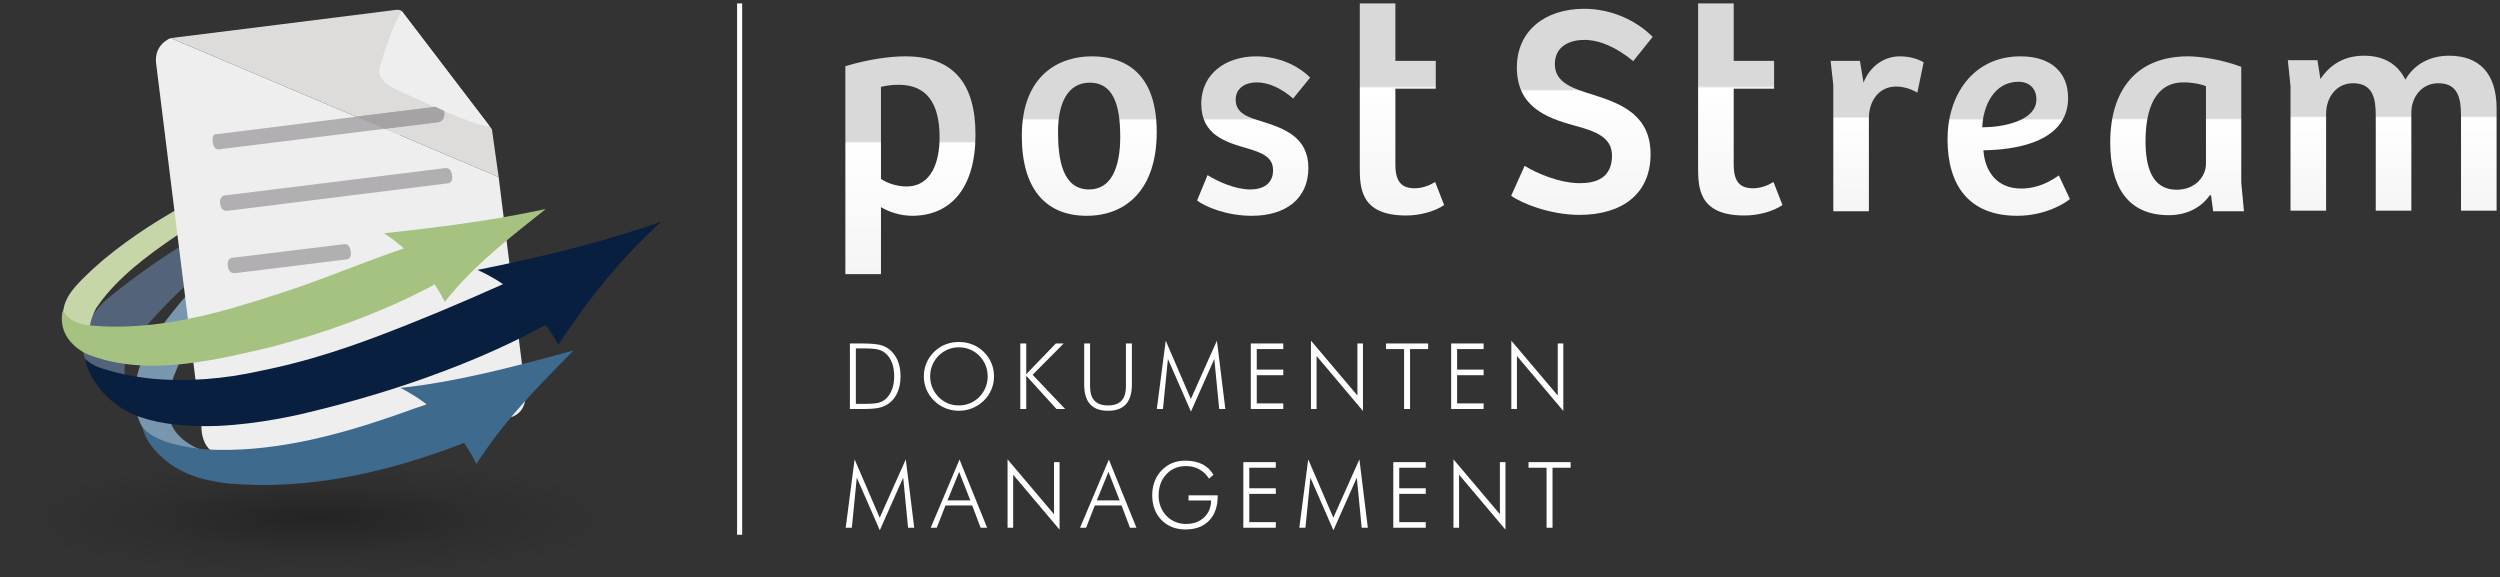<svg viewBox="0 0 736 170" xmlns="http://www.w3.org/2000/svg" fill-rule="evenodd" clip-rule="evenodd" stroke-miterlimit="10">
  <rect x="0" y="0" width="736" height="170" fill="#333333" stroke="none"/>
  <path fill="none" d="M0 0h736v170H0z"/>
  <clipPath id="a">
    <path d="M0 0h736v170H0z"/>
  </clipPath>
  <g clip-path="url(#a)">
    <path d="M117.844 49.152c-6.836 2.112-13.547 4.612-20.071 7.582-3.957 1.814-7.837 3.769-11.637 5.895-3.791 2.125-7.498 4.407-11.097 6.867-4.031 2.77-7.914 5.746-11.634 8.919-3.661 3.246-7.067 6.753-10.278 10.617-5.605 6.819-11.315 13.94-13.001 22.735-1.227 6.136-.292 13.18 4.728 17.567 4.197 3.656 9.953 3.999 15.159 3.36-4.794-1.584-9.669-5.139-10.318-10.49-.156-.834-.199-1.732-.174-2.657.108-3.048.571-6.019 1.708-8.925 2.196-5.527 4.808-10.623 7.893-15.436 2.968-4.645 6.278-8.982 9.974-13.018 3.697-4.027 7.779-7.75 12.348-11.164 3.265-2.404 6.623-4.669 10.062-6.797 3.445-2.122 6.972-4.113 10.581-5.972 5.121-2.64 10.392-4.947 15.757-7.005v-2.078z" fill="#7897af" fill-rule="nonzero"/>
    <path d="M117.844 44.605c-21.621 5.601-42.421 14.426-61.583 25.953-8.26 4.97-16.144 10.498-24.025 16.884-2.844 2.275-4.94 4.931-6.486 8.218-1.739 3.673-1.963 7.715-.124 11.411 2.475 5.097 7.92 6.532 12.608 8.455-.415-.927-.95-1.804-1.12-2.796-.257-.943-.4-1.896-.438-2.861-.183-3.664.937-7.334 3.293-10.184 5.59-6.839 11.609-13.039 18.117-18.703 17.384-15.127 37.55-26.271 59.758-33.528v-2.849z" fill="#536379" fill-rule="nonzero"/>
    <path fill="url(#_Radial2)" d="M0 135.036h189V170H0z"/>
    <path d="M117.844 36.545c-7.462 1.553-14.839 3.524-22.099 5.879-2.575.834-5.138 1.718-7.681 2.645-20.371 7.959-40.648 17.314-57.6 31.378-2.098 1.777-4.13 3.634-6.09 5.584-1.167 1.194-2.302 2.385-3.257 3.668-.957 1.283-1.737 2.668-2.194 4.272-.517 1.879-.711 3.937.152 5.72.44 1.017 1.098 1.939 1.909 2.705.815.76 1.775 1.375 2.816 1.779 1.044.403 2.163.592 3.298.511-.232-.773-.54-1.53-.584-2.384-.088-.803-.114-1.627-.042-2.505.346-1.816.988-3.532 1.873-5.134.94-1.401 1.95-2.728 3.022-4.006 6.564-7.722 14.849-13.385 23.343-19.18 11.769-8.013 24.084-14.072 37.033-19.221 2.15-.842 4.304-1.65 6.48-2.419 6.437-2.277 12.989-4.228 19.621-5.855v-3.437z" fill="#c6d6a9" fill-rule="nonzero"/>
    <path d="M50.232 11.22s-4.937 1.756-4.27 7.445c.667 5.69 13.352 107.2 13.352 107.2s-.349 9.207 9.083 8.516c9.432-.699 81.641-11.46 81.641-11.46s5.458-.88 4.601-7.964c-.856-7.089-7.837-62.852-7.837-62.852L50.232 11.22z" fill="#eee"/>
    <path d="M118.305 3.293s-.489-.581-1.968-.355c-1.483.224-66.104 8.281-66.104 8.281l96.568 40.888-1.985-14.063-26.511-34.751z" fill="#dedcdb"/>
    <path d="M111.676 20.133s4.08-13.634 6.629-16.842l25.76 33.767s.243 2.217-27.998-10.995c0 0-5.164-2.421-4.391-5.93" fill="#eee"/>
    <path d="M131.048 49.493l-64.803 8.038s-1.851 0-1.391 2.78c.531 2.119 1.722 1.788 3.442 1.589 1.722-.198 63.613-7.944 63.613-7.944s1.652-.065 1.147-2.581c-.419-2.315-2.008-1.882-2.008-1.882M101.217 71.894l-32.723 3.992s-1.851 0-1.39 2.78c.532 2.119 1.723 1.788 3.442 1.59 1.721-.199 31.532-3.899 31.532-3.899s1.652-.066 1.147-2.582c-.419-2.315-2.008-1.881-2.008-1.881M128.036 31.446l-64.372 8.081s-1.459-.297-1.026 2.433c.43 2.729 2.284 1.936 2.879 1.868.597-.064 63.545-7.875 63.545-7.875s2.216-.277 1.668-3.283l-2.694-1.224z" fill="#b1afb1"/>
    <path d="M128.036 31.446l-23.165 2.908 8.401 3.557c9.07-1.125 15.79-1.958 15.79-1.958s2.216-.277 1.668-3.283l-2.694-1.224z" fill="#a6a3a4" fill-rule="nonzero"/>
    <path d="M124.29 113.391c-2.133.309-4.274.574-6.414.791 1.585.814 3.136 1.708 4.645 2.68 1.052.681 2.078 1.417 3.081 2.171-1.258.423-2.504.859-3.753 1.289-17.404 6.312-35.473 11.733-54.106 12.12-1.193.027-2.383.032-3.576.005-3.572-.077-7.133-.413-10.646-1.186-.848-.178-1.703-.365-2.548-.588-3.275-.895-6.626-2.198-8.979-4.76.928 4.196 4.075 7.494 7.35 10.127.689.523 1.399 1.01 2.123 1.461 1.458.887 2.989 1.642 4.577 2.271 1.057.418 2.139.785 3.236 1.102 2.439.627 4.909 1.092 7.399 1.414 23.848 2.234 47.822-3.287 69.937-11.901.345.497.691.998 1.02 1.512.959 1.508 1.828 3.077 2.601 4.699 0 0 .591-.883 1.615-2.389 7.639-11.473 17.356-21.256 26.991-31.021h-.003c-14.714 3.978-29.441 7.991-44.55 10.203" fill="#3e6a8d" fill-rule="nonzero"/>
    <path d="M113.037 68.661c2.072 1.349 4.04 2.843 5.886 4.479-12.713 4.251-24.187 9.316-36.667 13.267-2.008.667-4.028 1.322-6.052 1.948-2.024.634-4.053 1.248-6.092 1.841-2.06.603-4.133 1.183-6.211 1.727-12.501 3.247-25.377 5.146-38.318 3.798-.581-.086-1.161-.203-1.729-.359-1.11-.308-2.203-.778-3.137-1.445-.929-.665-1.693-1.528-2.153-2.626-.365 1.183-.447 2.422-.304 3.636.214 2.209 1.187 4.177 2.61 5.805 1.456 1.597 3.218 2.889 5.222 3.699 3.353 1.291 6.787 2.145 10.266 2.646 1.743.25 3.498.417 5.258.507 7.095.399 14.187-.507 21.15-1.713 1.741-.311 3.468-.65 5.179-.997 1.987-.419 3.965-.869 5.932-1.329 1.971-.46 3.929-.925 5.871-1.375 2.04-.53 4.066-1.087 6.086-1.664 1.767-.507 3.529-1.032 5.286-1.58 3.504-1.088 6.979-2.243 10.448-3.507 1.725-.627 3.445-1.276 5.155-1.939 1.712-.667 3.411-1.356 5.104-2.07 1.69-.711 3.37-1.441 5.044-2.197 1.673-.754 3.332-1.535 4.982-2.337 1.65-.802 3.286-1.627 4.916-2.478.397-.219.794-.45 1.189-.684 1.086 1.655 2.086 3.36 2.994 5.112 0 0 .846-1.014 2.212-2.663 8.028-9.411 17.878-16.955 27.504-24.621h-.001c-15.703 3.381-31.645 5.405-47.63 7.119" fill="#a6c280" fill-rule="nonzero"/>
    <path d="M147.43 78.048c-2.285.489-4.571.958-6.858 1.406 1.667.748 3.295 1.592 4.87 2.518.908.529 1.785 1.092 2.651 1.683-12.594 5.624-24.811 10.799-37.571 15.586-2.511.943-5.034 1.856-7.563 2.726-7.603 2.616-15.32 4.866-23.224 6.573-3.694.834-7.414 1.559-11.156 2.166-2.742.402-5.493.71-8.252.908-5.516.4-11.066.36-16.634-.236-2.164-.251-4.313-.587-6.447-1.026-2.132-.435-4.247-.972-6.345-1.605-2.139-.635-4.313-1.534-5.907-3.187.346 1.478.851 2.901 1.488 4.25 1.914 4.065 5.045 7.504 8.794 9.998 1.252.831 2.571 1.564 3.938 2.177 6.284 2.644 13.157 3.273 19.878 3.472 1.754.03 3.519 0 5.284-.079 5.934-.279 11.821-1.042 17.656-2.105 1.942-.354 3.883-.747 5.808-1.166 3.172-.739 6.342-1.52 9.5-2.336 3.159-.818 6.306-1.681 9.44-2.582 6.276-1.812 12.493-3.799 18.635-5.989 2.046-.733 4.089-1.485 6.118-2.261 9.971-3.792 19.722-8.168 29.102-13.259 1.364 1.855 2.622 3.783 3.726 5.793 0 0 .39-.598 1.098-1.636 8.385-12.623 18.026-24.444 29.265-34.608-15.428 5.438-31.301 9.429-47.294 12.819" fill="#081f3f" fill-rule="nonzero"/>
    <path d="M217.747 1v156.427" fill="none" stroke="#fff" stroke-width="1.49"/>
    <g fill="#fff" fill-rule="nonzero">
      <path d="M455.309 155.357v-17.655h-5.312v-1.646h12.393v1.646h-5.327v17.655h-1.754zM410.186 155.357v-19.301h9.559v1.646h-7.805v6.041h7.805v1.648h-7.805v8.317h7.805v1.649h-9.559zM427.902 155.357v-20.12l13.67 16.15v-15.331h1.636v19.868l-13.659-16.177v15.61h-1.647zM392.56 156.108l-6.777-15.491-1.462 14.74h-1.807l2.623-20.118 7.396 17.178 7.673-17.178 2.478 20.118h-1.804l-1.438-14.74-6.882 15.491zM366.036 155.357v-19.301h9.56v1.646h-7.806v6.041h7.806v1.648h-7.806v8.317h7.806v1.649h-9.56zM355.94 140.907c-.783-1.213-1.747-2.132-2.887-2.756-1.142-.623-2.431-.935-3.862-.935-2.394 0-4.34.808-5.842 2.425-1.503 1.616-2.254 3.714-2.254 6.289 0 1.152.2 2.237.599 3.257.399 1.019.981 1.924 1.745 2.716.775.783 1.642 1.37 2.601 1.76.956.39 2.007.585 3.151.585 2.161 0 3.921-.636 5.278-1.91 1.359-1.273 2.054-2.94 2.092-4.996H349.9v-1.517h8.585v.211c0 3.077-.842 5.485-2.52 7.224-1.677 1.741-3.988 2.611-6.935 2.611-2.927 0-5.295-.931-7.106-2.795-1.809-1.863-2.714-4.307-2.714-7.332 0-1.386.228-2.699.684-3.936.458-1.232 1.116-2.307 1.979-3.22.931-.994 1.984-1.737 3.158-2.229 1.171-.494 2.478-.739 3.921-.739 1.959 0 3.639.355 5.036 1.062 1.397.707 2.473 1.745 3.231 3.117l-1.279 1.108zM322.902 147.315h6.724l-3.296-8.398-3.428 8.398zm-4.93 8.041l8.476-20.065 8.121 20.065h-1.91l-2.467-6.539h-7.883l-2.558 6.539h-1.779zM296.628 155.357v-20.12l13.672 16.15v-15.331h1.633v19.868l-13.657-16.177v15.61h-1.648zM278.938 147.315h6.724l-3.297-8.398-3.427 8.398zm-4.931 8.041l8.476-20.065 8.122 20.065h-1.91l-2.468-6.539h-7.882l-2.558 6.539h-1.78zM259.018 156.108l-6.777-15.491-1.462 14.74h-1.807l2.624-20.118 7.395 17.178 7.674-17.178 2.478 20.118h-1.805l-1.437-14.74-6.883 15.491z"/>
    </g>
    <g fill="#fff" fill-rule="nonzero">
      <path d="M444.934 120.415v-20.12l13.67 16.15v-15.331h1.636v19.868l-13.657-16.177v15.61h-1.649zM427.217 120.415v-19.301h9.558v1.646h-7.804v6.041h7.804v1.648h-7.804v8.317h7.804v1.649h-9.558zM413.363 120.415V102.76h-5.314v-1.646h12.393v1.646h-5.325v17.655h-1.754zM385.956 120.415v-20.12l13.67 16.15v-15.331h1.635v19.868l-13.659-16.177v15.61h-1.646zM368.237 120.415v-19.301h9.56v1.646h-7.807v6.041h7.807v1.648h-7.807v8.317h7.807v1.649h-9.56zM350.614 121.166l-6.777-15.491-1.463 14.74h-1.809l2.626-20.12 7.393 17.18 7.676-17.18 2.478 20.12h-1.807l-1.437-14.74-6.88 15.491zM319.184 101.114h1.727v12.604c0 1.905.434 3.324 1.306 4.25.869.929 2.201 1.391 3.993 1.391 1.769 0 3.088-.462 3.957-1.391.87-.926 1.305-2.345 1.305-4.25v-12.604h1.753v12.038c0 2.609-.58 4.557-1.741 5.846-1.161 1.288-2.919 1.931-5.274 1.931-2.364 0-4.126-.643-5.285-1.931-1.16-1.289-1.741-3.237-1.741-5.846v-12.038zM300.372 120.415v-19.301h1.754v9.044l8.727-9.044h2.294l-9.149 9.227 9.584 10.074h-2.545l-8.911-9.795v9.795h-1.754zM282.293 119.36c1.144 0 2.225-.211 3.244-.631 1.022-.424 1.942-1.038 2.761-1.849.799-.817 1.412-1.745 1.838-2.786.428-1.042.639-2.138.639-3.29 0-1.161-.211-2.256-.633-3.29-.42-1.032-1.036-1.963-1.844-2.788-.802-.809-1.714-1.423-2.74-1.845-1.023-.424-2.113-.633-3.265-.633-1.144 0-2.222.209-3.233.633-1.011.422-1.927 1.036-2.746 1.845-.808.835-1.425 1.764-1.845 2.788-.422 1.025-.633 2.121-.633 3.29 0 1.159.211 2.256.633 3.29.42 1.032 1.037 1.961 1.845 2.786.81.819 1.716 1.437 2.721 1.853 1.002.418 2.087.627 3.258.627m10.344-8.556c0 1.363-.262 2.655-.781 3.883-.517 1.224-1.266 2.318-2.241 3.276-.995.966-2.115 1.703-3.365 2.209-1.249.505-2.566.758-3.957.758-1.389 0-2.708-.253-3.951-.758-1.245-.506-2.359-1.243-3.345-2.209-.986-.975-1.735-2.073-2.25-3.291-.515-1.215-.772-2.505-.772-3.868 0-1.38.257-2.683.772-3.911.515-1.224 1.264-2.324 2.25-3.301.969-.958 2.071-1.682 3.311-2.176 1.241-.491 2.569-.736 3.985-.736 1.425 0 2.759.247 4.004.743 1.243.498 2.349 1.22 3.318 2.169.985.977 1.734 2.077 2.249 3.301.515 1.228.773 2.531.773 3.911M251.965 118.899h2.465c1.996 0 3.41-.112 4.246-.336.834-.226 1.541-.604 2.123-1.142.809-.755 1.419-1.697 1.83-2.819.416-1.127.621-2.409.621-3.852 0-1.475-.209-2.775-.627-3.902-.418-1.123-1.034-2.048-1.851-2.767-.614-.555-1.366-.946-2.256-1.174-.887-.23-2.438-.344-4.654-.344h-1.897v16.336zm-1.754 1.517v-19.303h3.007c2.681 0 4.582.131 5.707.395s2.094.717 2.902 1.359c1.072.853 1.889 1.952 2.453 3.295.561 1.346.842 2.883.842 4.615 0 1.733-.281 3.272-.842 4.62-.564 1.351-1.372 2.429-2.427 3.238-.834.641-1.788 1.099-2.862 1.372-1.072.272-2.799.409-5.182.409h-3.598z"/>
    </g>
    <g fill-rule="nonzero">
      <path d="M708.142 23.448c-2.463-4.932-6.693-7.047-12.241-7.047-5.547 0-9.861 2.467-12.769 6.872l-.88-5.549h-8.719l.792 7.663v36.635h10.481V33.488c0-4.755 2.992-8.985 7.925-8.985 6.076 0 6.69 4.846 6.69 9.601v27.918h10.481V33.137c0-4.582 3.083-8.634 7.925-8.634 5.812 0 6.694 4.405 6.694 9.601v27.918H735V31.991c0-10.392-5.103-15.59-14.001-15.59-5.549 0-10.215 2.467-12.857 7.047z" fill="url(#_Linear3)"/>
      <path d="M621.252 41.951c0 12.593 4.843 21.398 17.261 21.398 4.846 0 9.335-1.937 12.066-5.899l.355.089.614 4.666h9.073l-.793-8.454V19.67c-6.34-2.381-12.771-3.083-15.677-3.083-15.145 0-22.899 9.864-22.899 25.364zm10.392-.355c0-9.51 2.819-17.344 11.185-17.344 2.729 0 5.285.528 6.606 1.14v22.814c0 3.782-3.172 7.657-8.63 7.657-7.397 0-9.161-6.956-9.161-14.267z" fill="url(#_Linear4)"/>
      <path d="M573.353 40.984c0 13.208 5.99 22.545 20.523 22.545 8.277 0 14.09-3.7 15.498-4.933l-3.259-6.958c-2.113 1.499-5.899 3.873-11.095 3.873-7.484 0-10.745-5.544-11.097-11.27 8.1-.087 24.923-1.851 24.923-15.413 0-7.837-5.373-12.241-14.001-12.241-14.006 0-21.492 11.449-21.492 24.397zm10.217-3.526c.264-6.518 3.611-13.383 10.656-13.383 3.17 0 5.287 1.935 5.287 5.194 0 6.597-10.588 8.193-15.542 8.193-.137 0-.272-.002-.401-.004z" fill="url(#_Linear5)"/>
      <path d="M548.618 24.336l-1.055-6.426h-8.632l.793 7.133v37.162h10.479V34.378c.177-5.109 3.257-8.896 8.016-8.896 2.29 0 4.314.705 6.251 1.765l1.851-8.898c-1.937-1.146-4.405-1.762-7.047-1.762-4.4 0-8.718 2.731-10.656 7.749z" fill="url(#_Linear6)"/>
      <path d="M499.922 1v47.816c0 6.167-.089 14.624 13.649 14.624 4.141 0 8.541-1.235 11.186-3.081l-2.645-6.783c-1.406.88-3.609 1.848-5.985 1.848-3.609 0-5.724-1.585-5.724-6.956V26.099h11.888V17.91h-11.888V1h-10.481z" fill="url(#_Linear7)"/>
      <path d="M446.564 19.845c0 11.27 8.104 14.708 16.821 17.085 6.167 1.676 11.186 3.345 11.186 8.898 0 6.604-4.755 8.1-9.422 8.1-6.078 0-12.95-2.995-16.293-5.112l-3.966 8.812c2.997 2.201 11.45 5.633 20.08 5.633 12.684 0 20.959-6.25 20.959-17.876 0-11.361-8.452-14.793-16.466-17.349-6.608-2.026-11.715-3.7-11.715-9.159 0-5.463 4.67-7.134 8.634-7.134 4.841 0 9.86 2.465 14.44 6.253l5.724-7.133c-4.582-4.669-11.975-8.28-20.164-8.28-11.541 0-19.818 6.515-19.818 17.262z" fill="url(#_Linear8)"/>
      <path d="M400.32 1v47.816c0 6.167-.09 14.624 13.651 14.624 4.139 0 8.539-1.235 11.184-3.081l-2.645-6.783c-1.405.88-3.609 1.848-5.985 1.848-3.609 0-5.724-1.585-5.724-6.956V26.099h11.891V17.91h-11.891V1H400.32z" fill="url(#_Linear9)"/>
      <path d="M353.655 30.592c0 9.155 7.224 11.27 13.649 13.121 4.142 1.233 7.488 2.463 7.488 6.427 0 3.965-2.997 5.635-6.693 5.635-4.493 0-9.687-2.379-12.595-4.226l-3.082 7.484c2.29 1.765 8.546 4.496 16.114 4.496 9.865 0 16.648-4.933 16.648-14.092 0-9.073-7.136-11.623-13.562-13.653-4.139-1.231-7.841-2.377-7.841-6.429 0-3.52 2.995-5.103 6.167-5.103 3.7 0 7.397 1.847 10.743 4.751l5.02-6.163c-3.611-3.609-9.334-6.253-15.94-6.253-8.542 0-16.116 4.843-16.116 14.005z" fill="url(#_Linear10)"/>
      <path d="M300.822 40.013c0 15.939 7.313 23.516 19.115 23.516 11.625 0 20.603-7.754 20.603-24.66 0-20.256-12.678-22.282-19.195-22.282-9.073 0-20.523 5.107-20.523 23.426zm10.66-1.232c0-8.457 2.905-14.445 9.335-14.445 6.691 0 8.981 6.081 8.981 15.939 0 9.162-2.727 15.5-9.156 15.5-7.84 0-9.16-8.805-9.16-16.994z" fill="url(#_Linear11)"/>
      <path d="M248.876 19.491V80.7h10.481V60.971c2.288 1.41 5.724 2.558 9.157 2.558 11.537 0 18.668-8.368 18.668-23.87 0-15.234-6.602-23.072-20.694-23.072-4.491 0-11.008.88-17.612 2.904zm10.481 33.202V25.569c1.844-.437 3.609-.612 5.19-.612 8.104 0 12.068 5.192 12.068 15.497 0 7.045-2.288 14.441-9.776 14.441-2.292 0-5.194-.703-7.482-2.202z" fill="url(#_Linear12)"/>
    </g>
  </g>
  <defs>
    <linearGradient id="_Linear3" x1="0" y1="0" x2="1" y2="0" gradientUnits="userSpaceOnUse" gradientTransform="matrix(0 -45.621 45.621 0 704.267 62.023)">
      <stop offset="0" stop-color="#f5f5f5"/>
      <stop offset=".6" stop-color="#fff"/>
      <stop offset=".61" stop-color="#d9d9d9"/>
      <stop offset="1" stop-color="#d9d9d9"/>
    </linearGradient>
    <linearGradient id="_Linear4" x1="0" y1="0" x2="1" y2="0" gradientUnits="userSpaceOnUse" gradientTransform="matrix(0 -46.764 46.764 0 640.937 63.35)">
      <stop offset="0" stop-color="#f5f5f5"/>
      <stop offset=".6" stop-color="#fff"/>
      <stop offset=".61" stop-color="#d9d9d9"/>
      <stop offset="1" stop-color="#d9d9d9"/>
    </linearGradient>
    <linearGradient id="_Linear5" x1="0" y1="0" x2="1" y2="0" gradientUnits="userSpaceOnUse" gradientTransform="matrix(0 -46.941 46.941 0 591.364 63.527)">
      <stop offset="0" stop-color="#f5f5f5"/>
      <stop offset=".6" stop-color="#fff"/>
      <stop offset=".61" stop-color="#d9d9d9"/>
      <stop offset="1" stop-color="#d9d9d9"/>
    </linearGradient>
    <linearGradient id="_Linear6" x1="0" y1="0" x2="1" y2="0" gradientUnits="userSpaceOnUse" gradientTransform="matrix(0 -45.621 45.621 0 552.625 62.207)">
      <stop offset="0" stop-color="#f5f5f5"/>
      <stop offset=".6" stop-color="#fff"/>
      <stop offset=".61" stop-color="#d9d9d9"/>
      <stop offset="1" stop-color="#d9d9d9"/>
    </linearGradient>
    <linearGradient id="_Linear7" x1="0" y1="0" x2="1" y2="0" gradientUnits="userSpaceOnUse" gradientTransform="matrix(0 -62.44 62.44 0 512.338 63.44)">
      <stop offset="0" stop-color="#f5f5f5"/>
      <stop offset=".6" stop-color="#fff"/>
      <stop offset=".61" stop-color="#d9d9d9"/>
      <stop offset="1" stop-color="#d9d9d9"/>
    </linearGradient>
    <linearGradient id="_Linear8" x1="0" y1="0" x2="1" y2="0" gradientUnits="userSpaceOnUse" gradientTransform="matrix(0 -60.677 60.677 0 465.718 63.262)">
      <stop offset="0" stop-color="#f5f5f5"/>
      <stop offset=".6" stop-color="#fff"/>
      <stop offset=".61" stop-color="#d9d9d9"/>
      <stop offset="1" stop-color="#d9d9d9"/>
    </linearGradient>
    <linearGradient id="_Linear9" x1="0" y1="0" x2="1" y2="0" gradientUnits="userSpaceOnUse" gradientTransform="matrix(0 -62.44 62.44 0 412.739 63.44)">
      <stop offset="0" stop-color="#f5f5f5"/>
      <stop offset=".6" stop-color="#fff"/>
      <stop offset=".61" stop-color="#d9d9d9"/>
      <stop offset="1" stop-color="#d9d9d9"/>
    </linearGradient>
    <linearGradient id="_Linear10" x1="0" y1="0" x2="1" y2="0" gradientUnits="userSpaceOnUse" gradientTransform="matrix(0 -46.941 46.941 0 369.065 63.527)">
      <stop offset="0" stop-color="#f5f5f5"/>
      <stop offset=".6" stop-color="#fff"/>
      <stop offset=".61" stop-color="#d9d9d9"/>
      <stop offset="1" stop-color="#d9d9d9"/>
    </linearGradient>
    <linearGradient id="_Linear11" x1="0" y1="0" x2="1" y2="0" gradientUnits="userSpaceOnUse" gradientTransform="matrix(0 -46.941 46.941 0 320.682 63.527)">
      <stop offset="0" stop-color="#f5f5f5"/>
      <stop offset=".6" stop-color="#fff"/>
      <stop offset=".61" stop-color="#d9d9d9"/>
      <stop offset="1" stop-color="#d9d9d9"/>
    </linearGradient>
    <linearGradient id="_Linear12" x1="0" y1="0" x2="1" y2="0" gradientUnits="userSpaceOnUse" gradientTransform="matrix(0 -64.114 64.114 0 268.03 80.7)">
      <stop offset="0" stop-color="#f5f5f5"/>
      <stop offset=".6" stop-color="#fff"/>
      <stop offset=".61" stop-color="#d9d9d9"/>
      <stop offset="1" stop-color="#d9d9d9"/>
    </linearGradient>
    <radialGradient id="_Radial2" cx="0" cy="0" r="1" gradientUnits="userSpaceOnUse" gradientTransform="matrix(92.585 0 0 17.128 93.823 152.518)">
      <stop offset="0" stop-opacity=".3"/>
      <stop offset=".55" stop-opacity=".09"/>
      <stop offset="1" stop-opacity="0"/>
    </radialGradient>
  </defs>
</svg>
